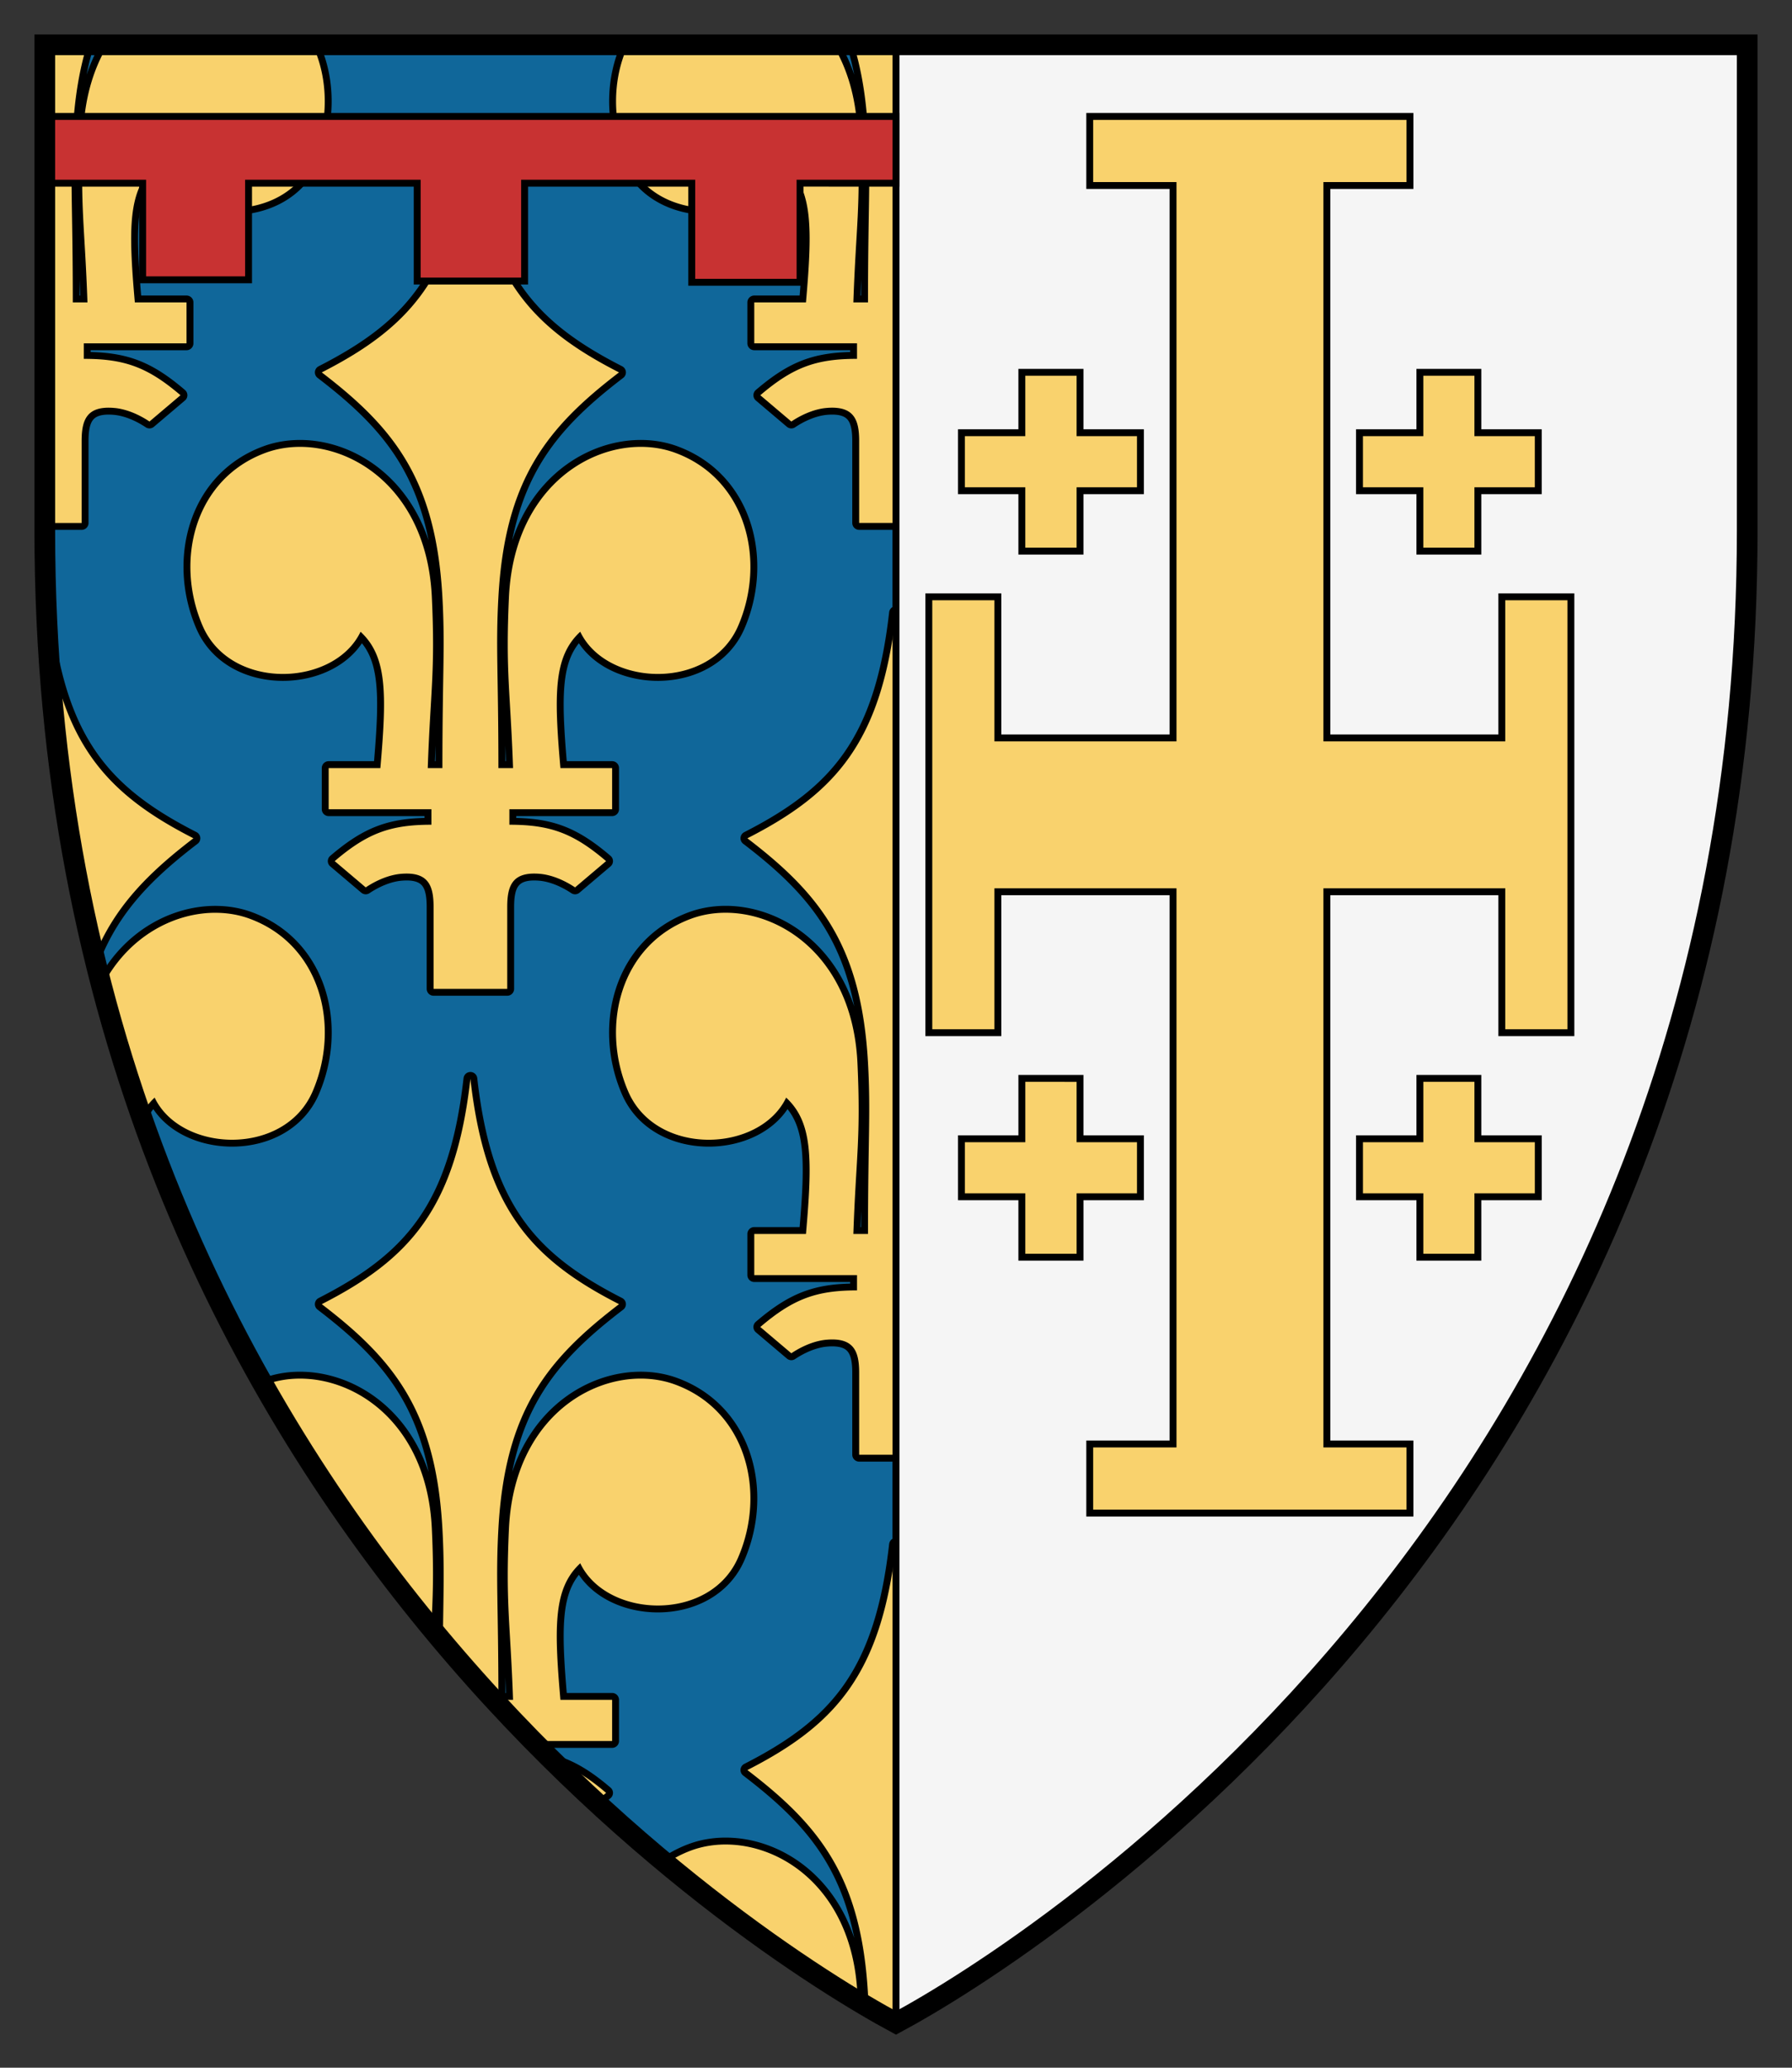 <svg xmlns="http://www.w3.org/2000/svg" width="260" height="300"><rect width="100%" height="100%" fill="#333333" stroke="none"/><path d="M251 4v70.556C251 215.448 147.113 280.476 127.5 291 107.887 280.476 4 215.448 4 74.556V4h247z" style="fill:#f5f5f5;fill-opacity:1;stroke:none" transform="translate(2.5 2.5)"/><path d="M127.5 4v287C107.887 280.476 4 215.454 4 74.562V4h123.5z" style="fill:#10679a;fill-opacity:1;stroke:#000" transform="translate(2.5 2.5)"/><path d="M127.5 4v69.375h-5.344V61.5c0-3.121-.75-5.146-4.719-4.813-1.78.15-3.64.974-5.124 1.97l-4.5-3.813c4.783-4.086 8.135-5.282 14.03-5.282v-2.25h-14.906v-5.937h7.5c.955-10.938.959-16.263-2.874-19.813-3.822 7.995-18.806 8.627-22.907-.843-2.356-5.44-2.378-11.675 0-16.719h29.688c1.989 3.277 3.325 7.446 3.562 12.531.51 10.938-.217 13.79-.594 24.844h2.126c.002-14.024.401-17.597 0-24.844-.272-4.89-.964-8.972-2.063-12.531h6.125zM42.844 4c2.378 5.044 2.356 11.278 0 16.719-4.101 9.47-19.085 8.838-22.907.843-3.833 3.55-3.83 8.875-2.875 19.813h7.5v5.938H9.656v2.25c5.896 0 9.248 1.195 14.031 5.28l-4.5 3.813c-1.485-.995-3.343-1.819-5.125-1.968-3.968-.334-4.718 1.69-4.718 4.812v11.875H4V4h6.125c-1.099 3.559-1.791 7.641-2.063 12.531-.401 7.247-.002 10.82 0 24.844h2.126C9.81 30.32 9.084 27.469 9.594 16.531 9.83 11.446 11.167 7.277 13.156 4h29.688zM65.75 18.875c2.113 18.71 8.713 26.1 21.563 32.656-10.515 8.037-16.557 15.582-17.5 32.594-.402 7.247-.003 10.788 0 24.813h2.124c-.376-11.055-1.103-13.876-.593-24.813.826-17.72 14.879-24.32 24.094-20.938 10.359 3.804 13.24 15.695 9.156 25.126-4.101 9.47-19.085 8.837-22.906.843-3.834 3.55-3.83 8.844-2.876 19.781h7.5v5.97H71.406v2.25c5.896 0 9.248 1.194 14.031 5.28l-4.5 3.813c-1.485-.995-3.343-1.819-5.124-1.969-3.969-.334-4.72 1.691-4.72 4.813v11.875H60.407v-11.875c0-3.122-.75-5.147-4.718-4.813-1.782.15-3.64.974-5.126 1.969l-4.5-3.813c4.784-4.086 8.136-5.28 14.032-5.28v-2.25H45.187v-5.97h7.5c.955-10.937.959-16.23-2.874-19.78-3.822 7.993-18.806 8.626-22.907-.844-4.083-9.43-1.203-21.322 9.157-25.126 9.214-3.382 23.267 3.218 24.093 20.938.51 10.937-.217 13.758-.593 24.813h2.124c.003-14.025.402-17.566 0-24.813-.943-17.012-6.985-24.557-17.5-32.594 12.85-6.556 19.45-13.946 21.563-32.656zm61.75 67.563v122.124h-5.344v-11.875c0-3.12-.75-5.146-4.719-4.812-1.78.15-3.64.974-5.124 1.969l-4.5-3.813c4.783-4.086 8.135-5.312 14.03-5.312V182.5h-14.906v-5.969h7.5c.955-10.938.959-16.231-2.874-19.781-3.822 7.994-18.806 8.596-22.907-.875-4.083-9.43-1.203-21.29 9.156-25.094 9.215-3.383 23.268 3.218 24.094 20.938.51 10.937-.217 13.757-.594 24.812h2.126c.002-14.024.401-17.566 0-24.812-.944-17.012-6.986-24.558-17.5-32.594 12.849-6.556 19.45-13.977 21.562-32.688zM4.437 89.811c2.514 16.257 9.08 23.167 21.125 29.313-6.627 5.065-11.458 9.957-14.375 17.125-3.476-14.379-5.843-29.84-6.75-46.438zm24.657 40.126c1.607.036 3.154.315 4.593.843 10.36 3.803 13.24 15.664 9.157 25.094-4.101 9.47-19.085 8.869-22.907.875a9.316 9.316 0 0 0-1.968 2.594 241.25 241.25 0 0 1-5.688-18.594c3.72-7.43 10.637-10.954 16.813-10.813zM65.75 154.03c2.113 18.71 8.713 26.132 21.563 32.688-10.515 8.036-16.557 15.55-17.5 32.562-.402 7.247-.003 10.82 0 24.844h2.124c-.376-11.055-1.103-13.906-.593-24.844.826-17.72 14.879-24.289 24.094-20.906 10.359 3.803 13.24 15.664 9.156 25.094-4.101 9.47-19.085 8.838-22.906.844-3.834 3.55-3.83 8.874-2.876 19.812h7.5v5.969H74.844a257.126 257.126 0 0 1-13.094-14.375c.094-7.478.243-10.925-.063-16.438-.943-17.012-6.985-24.526-17.5-32.562 12.85-6.556 19.45-13.978 21.563-32.688zm-24.125 43.5c8.445.318 17.86 7.353 18.531 21.75.303 6.485.143 10.212-.093 14.406-8.481-10.276-16.773-21.966-24.282-35.187.098-.038.183-.089.282-.125 1.727-.634 3.613-.917 5.562-.844zm85.875 24.094V291a130.774 130.774 0 0 1-3.969-2.25c-.024-.612-.057-1.212-.093-1.875-.944-17.012-6.985-24.526-17.5-32.563 12.849-6.555 19.45-13.977 21.562-32.687zm-49.656 31.5c2.561.769 4.842 2.15 7.594 4.5l-1.532 1.281c-2-1.848-4.023-3.771-6.062-5.781zm25.531 12c8.445.318 17.86 7.353 18.531 21.75.016.342.018.611.031.938-6.632-3.986-16.512-10.55-27.812-19.938a16.729 16.729 0 0 1 3.687-1.906c1.728-.635 3.614-.917 5.563-.844z" style="fill:#f9d26d;stroke:#000;stroke-width:2;stroke-linecap:round;stroke-linejoin:round;stroke-miterlimit:4;stroke-dasharray:none" transform="translate(2.5 2.5)"/><path d="M127.5 4v69.375h-5.344V61.5c0-3.121-.75-5.146-4.719-4.813-1.78.15-3.64.974-5.124 1.97l-4.5-3.813c4.783-4.086 8.135-5.282 14.03-5.282v-2.25h-14.906v-5.937h7.5c.955-10.938.959-16.263-2.874-19.813-3.822 7.995-18.806 8.627-22.907-.843-2.356-5.44-2.378-11.675 0-16.719h29.688c1.989 3.277 3.325 7.446 3.562 12.531.51 10.938-.217 13.79-.594 24.844h2.126c.002-14.024.401-17.597 0-24.844-.272-4.89-.964-8.972-2.063-12.531h6.125zM42.844 4c2.378 5.044 2.356 11.278 0 16.719-4.101 9.47-19.085 8.838-22.907.843-3.833 3.55-3.83 8.875-2.875 19.813h7.5v5.938H9.656v2.25c5.896 0 9.248 1.195 14.031 5.28l-4.5 3.813c-1.485-.995-3.343-1.819-5.125-1.968-3.968-.334-4.718 1.69-4.718 4.812v11.875H4V4h6.125c-1.099 3.559-1.791 7.641-2.063 12.531-.401 7.247-.002 10.82 0 24.844h2.126C9.81 30.32 9.084 27.469 9.594 16.531 9.83 11.446 11.167 7.277 13.156 4h29.688zM65.75 18.875c2.113 18.71 8.713 26.1 21.563 32.656-10.515 8.037-16.557 15.582-17.5 32.594-.402 7.247-.003 10.788 0 24.813h2.124c-.376-11.055-1.103-13.876-.593-24.813.826-17.72 14.879-24.32 24.094-20.938 10.359 3.804 13.24 15.695 9.156 25.126-4.101 9.47-19.085 8.837-22.906.843-3.834 3.55-3.83 8.844-2.876 19.781h7.5v5.97H71.406v2.25c5.896 0 9.248 1.194 14.031 5.28l-4.5 3.813c-1.485-.995-3.343-1.819-5.124-1.969-3.969-.334-4.72 1.691-4.72 4.813v11.875H60.407v-11.875c0-3.122-.75-5.147-4.718-4.813-1.782.15-3.64.974-5.126 1.969l-4.5-3.813c4.784-4.086 8.136-5.28 14.032-5.28v-2.25H45.187v-5.97h7.5c.955-10.937.959-16.23-2.874-19.78-3.822 7.993-18.806 8.626-22.907-.844-4.083-9.43-1.203-21.322 9.157-25.126 9.214-3.382 23.267 3.218 24.093 20.938.51 10.937-.217 13.758-.593 24.813h2.124c.003-14.025.402-17.566 0-24.813-.943-17.012-6.985-24.557-17.5-32.594 12.85-6.556 19.45-13.946 21.563-32.656zm61.75 67.563v122.124h-5.344v-11.875c0-3.12-.75-5.146-4.719-4.812-1.78.15-3.64.974-5.124 1.969l-4.5-3.813c4.783-4.086 8.135-5.312 14.03-5.312V182.5h-14.906v-5.969h7.5c.955-10.938.959-16.231-2.874-19.781-3.822 7.994-18.806 8.596-22.907-.875-4.083-9.43-1.203-21.29 9.156-25.094 9.215-3.383 23.268 3.218 24.094 20.938.51 10.937-.217 13.757-.594 24.812h2.126c.002-14.024.401-17.566 0-24.812-.944-17.012-6.986-24.558-17.5-32.594 12.849-6.556 19.45-13.977 21.562-32.688zM4.437 89.811c2.514 16.257 9.08 23.167 21.125 29.313-6.627 5.065-11.458 9.957-14.375 17.125-3.476-14.379-5.843-29.84-6.75-46.438zm24.657 40.126c1.607.036 3.154.315 4.593.843 10.36 3.803 13.24 15.664 9.157 25.094-4.101 9.47-19.085 8.869-22.907.875a9.316 9.316 0 0 0-1.968 2.594 241.25 241.25 0 0 1-5.688-18.594c3.72-7.43 10.637-10.954 16.813-10.813zM65.75 154.03c2.113 18.71 8.713 26.132 21.563 32.688-10.515 8.036-16.557 15.55-17.5 32.562-.402 7.247-.003 10.82 0 24.844h2.124c-.376-11.055-1.103-13.906-.593-24.844.826-17.72 14.879-24.289 24.094-20.906 10.359 3.803 13.24 15.664 9.156 25.094-4.101 9.47-19.085 8.838-22.906.844-3.834 3.55-3.83 8.874-2.876 19.812h7.5v5.969H74.844a257.126 257.126 0 0 1-13.094-14.375c.094-7.478.243-10.925-.063-16.438-.943-17.012-6.985-24.526-17.5-32.562 12.85-6.556 19.45-13.978 21.563-32.688zm-24.125 43.5c8.445.318 17.86 7.353 18.531 21.75.303 6.485.143 10.212-.093 14.406-8.481-10.276-16.773-21.966-24.282-35.187.098-.038.183-.089.282-.125 1.727-.634 3.613-.917 5.562-.844zm85.875 24.094V291a130.774 130.774 0 0 1-3.969-2.25c-.024-.612-.057-1.212-.093-1.875-.944-17.012-6.985-24.526-17.5-32.563 12.849-6.555 19.45-13.977 21.562-32.687zm-49.656 31.5c2.561.769 4.842 2.15 7.594 4.5l-1.532 1.281c-2-1.848-4.023-3.771-6.062-5.781zm25.531 12c8.445.318 17.86 7.353 18.531 21.75.016.342.018.611.031.938-6.632-3.986-16.512-10.55-27.812-19.938a16.729 16.729 0 0 1 3.687-1.906c1.728-.635 3.614-.917 5.563-.844z" style="fill:#f9d26d;stroke:none" transform="translate(2.5 2.5)"/><path d="M127.5 4v287C147.113 280.476 251 215.454 251 74.562V4H127.5z" style="fill:#f5f5f5;stroke:#000" transform="translate(2.5 2.5)"/><path d="M127.5 24.079v-9.685H4v9.685h14.196v14.02h15.366v-14.02h24.47v14.2h15.582v-14.2h24.252v14.379h15.713v-14.38z" style="fill:#c83232;fill-opacity:1;fill-rule:nonzero;stroke:#000;stroke-width:1;stroke-linecap:butt;stroke-linejoin:miter;stroke-miterlimit:4;stroke-opacity:1;stroke-dasharray:none;display:inline" transform="translate(2.5 2.5)"/><path d="M155.61 14.394v10.02h12.086v80.151h-25.414V84.088h-10.02v63.243h10.02v-20.448h25.414v80.123H155.61v10.02h46.46v-10.02h-12.056v-80.123h25.385v20.448h10.02V84.088h-10.02v20.477h-25.385V24.413h12.056v-10.02zm-9.852 37.125v8.764h-8.763v8.413h8.763v8.763h8.442v-8.763h8.764v-8.413H154.2v-8.764zm57.751 0v8.764h-8.763v8.413h8.763v8.763h8.413v-8.763h8.764v-8.413h-8.764v-8.764zM145.76 153.96v8.763h-8.764v8.413h8.763v8.764h8.442v-8.764h8.764v-8.413H154.2v-8.763zm57.75 0v8.763h-8.763v8.413h8.763v8.764h8.413v-8.764h8.764v-8.413h-8.764v-8.763z" style="fill:#f9d26d;fill-opacity:1;stroke:#000" transform="translate(2.5 2.5)"/><path d="M251 4v70.556C251 215.448 147.113 280.476 127.5 291 107.887 280.476 4 215.448 4 74.556V4h247z" style="fill:none;stroke:#000;stroke-width:3;stroke-miterlimit:4;stroke-dasharray:none" transform="translate(2.5 2.5)"/></svg>